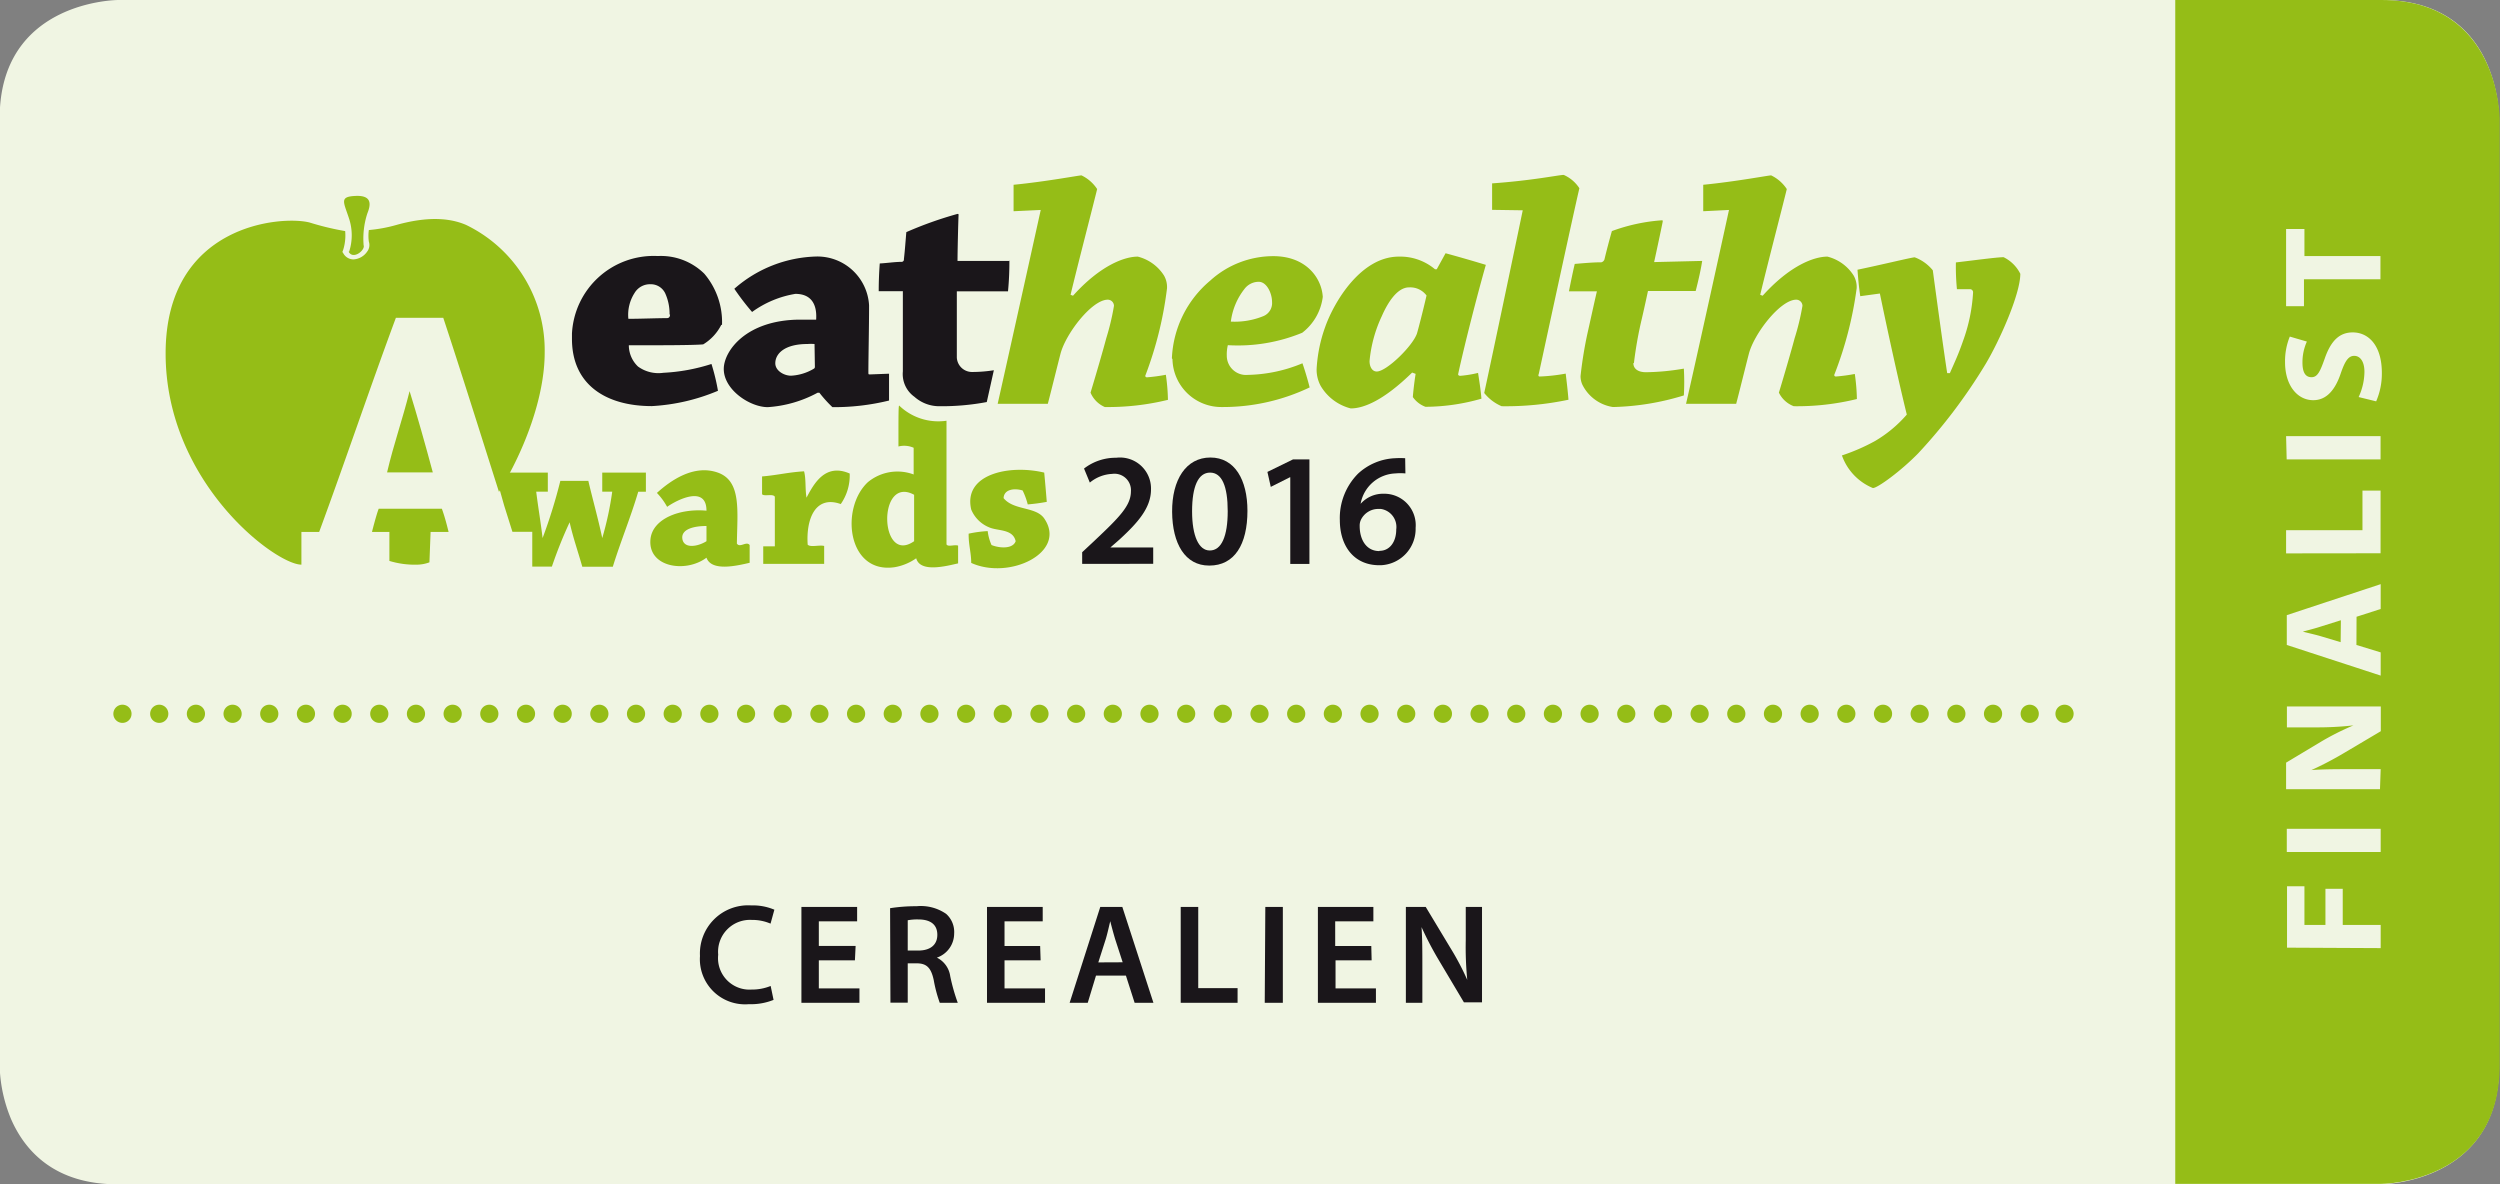<svg id="Ebene_1_Kopie" data-name="Ebene 1 Kopie" xmlns="http://www.w3.org/2000/svg" xmlns:xlink="http://www.w3.org/1999/xlink" viewBox="0 0 215.4 102.04"><rect x="0" y="0" width="215.4" height="102.04" fill="#808080" stroke="none"/><defs><style>.cls-1,.cls-5,.cls-6{fill:none;}.cls-2{fill:#f0f5e3;}.cls-3{clip-path:url(#clip-path);}.cls-4{fill:#95bd17;}.cls-5,.cls-6{stroke:#95bd17;stroke-linecap:round;stroke-linejoin:round;stroke-width:1.57px;}.cls-5{stroke-dasharray:0 3.16;}.cls-7{fill:#1a161a;}</style><clipPath id="clip-path" transform="translate(-0.03 0)"><path class="cls-1" d="M10.2,0S0,0,0,10.2V91.84S0,102,10.2,102h195s10.2,0,10.2-10.2V10.2S215.4,0,205.2,0Z"/></clipPath></defs><title>eathealthy_Awards_Labels_Cerealien_Finalist4</title><path class="cls-2" d="M205.23,0h-195S0,0,0,10.2V91.84a12.75,12.75,0,0,0,1,4.62c1.19,2.7,3.73,5.58,9.15,5.58h195s10.2,0,10.2-10.2V10.2a12.75,12.75,0,0,0-1-4.62C213.19,2.88,210.65,0,205.23,0Z" transform="translate(-0.03 0)"/><g class="cls-3"><path class="cls-4" d="M205.23,102s10.2,0,10.2-10.2V10.2s0-10.2-10.2-10.2H187.45V102Z" transform="translate(-0.03 0)"/></g><line class="cls-5" x1="13.72" y1="61.5" x2="176.31" y2="61.5"/><path class="cls-6" d="M177.91,61.5h0m-167.33,0h0" transform="translate(-0.03 0)"/><path class="cls-7" d="M122.58,86.4v-3c0-1.36,0-2.45-.07-3.52h0A28.69,28.69,0,0,0,124,82.73l2.16,3.63h1.56V78.14h-1.4V81a28.88,28.88,0,0,0,.13,3.43h0A22.75,22.75,0,0,0,125,81.68l-2.13-3.54h-1.71V86.4Zm-4.4-4.89h-3.11V79.38h3.29V78.14h-4.78V86.4h5V85.16H115.1V82.74h3.11ZM109,86.4h1.56V78.14h-1.51Zm-7.24,0h4.9V85.14h-3.39v-7h-1.51Zm-7.1-3.48.64-2c.15-.49.27-1.07.39-1.55h0c.12.48.26,1,.42,1.54l.65,2Zm2.38,1.14.75,2.34h1.62l-2.68-8.26H94.83L92.19,86.4h1.56l.71-2.34Zm-7.39-2.55H86.58V79.38h3.29V78.14h-4.8V86.4h5V85.16H86.58V82.74h3.11ZM78.24,79.29a4.3,4.3,0,0,1,.93-.07c1,0,1.62.42,1.62,1.32s-.64,1.36-1.65,1.36h-.9Zm-1.49,7.1h1.49V83H79c.86,0,1.25.37,1.48,1.44A11.76,11.76,0,0,0,81,86.4h1.55a16.41,16.41,0,0,1-.65-2.3,2.1,2.1,0,0,0-1.15-1.59h0a2.2,2.2,0,0,0,1.49-2.07,2.09,2.09,0,0,0-.69-1.7A3.83,3.83,0,0,0,79,78.08a14.28,14.28,0,0,0-2.28.17Zm-3-4.89H70.58V79.38h3.3V78.14h-4.8V86.4h5V85.16h-3.5V82.74h3.11Zm-7.32,3.45a4.21,4.21,0,0,1-1.64.31,2.71,2.71,0,0,1-2.88-3,2.75,2.75,0,0,1,2.89-3,4,4,0,0,1,1.62.32l.33-1.2a4.75,4.75,0,0,0-2-.37,4.15,4.15,0,0,0-4.41,4.36,3.89,3.89,0,0,0,4.21,4.15,5.22,5.22,0,0,0,2.13-.37Z" transform="translate(-0.03 0)"/><path class="cls-2" d="M205.13,24.06v-2h-6.55V19.73H197v6.65h1.54V24.06Zm-.37,10.52a6,6,0,0,0,.49-2.45c0-2.37-1.15-3.49-2.51-3.49-1.14,0-1.88.72-2.41,2.25-.4,1.12-.62,1.61-1.14,1.61s-.78-.41-.78-1.26a4.34,4.34,0,0,1,.38-1.81L197.32,29a5.61,5.61,0,0,0-.41,2.21c0,2,1.06,3.27,2.43,3.27,1.18,0,1.92-.94,2.39-2.37.35-1,.64-1.45,1.14-1.45s.88.47.88,1.38a5.27,5.27,0,0,1-.5,2.17Zm-7.71,5h8.09v-2H197Zm8.09,8.09v-5.4h-1.56v3.41H197v2Zm-3.44,7.66L200,54.82c-.47-.14-1.08-.27-1.56-.4h0c.48-.13,1.08-.28,1.56-.44l1.72-.54Zm1.37-2.19,2.08-.67V50.33L197.06,53v2.57l8.09,2.64v-2l-2.09-.64Zm2.08,13.13h-2.44c-1.32,0-2.46,0-3.53.08h0a29.25,29.25,0,0,0,2.86-1.5L205.16,63V60.87h-8.09v1.8h2.36a28.13,28.13,0,0,0,3.37-.17h0A22.78,22.78,0,0,0,200,63.91l-3,1.8V68h8.09Zm-8.09,7.14h8.09v-2h-8.09Zm8.09,8.28v-2h-3.27V76.58h-1.49v3.11h-1.81V76.36h-1.5v5.29Z" transform="translate(-0.03 0)"/><path class="cls-4" d="M30.12,21.66a4.59,4.59,0,0,0,0-2.78c-.48-1.49-.89-1.94.56-2s1.29.79,1,1.51a7,7,0,0,0-.32,2.74c.16.4-.89,1.29-1.29.56" transform="translate(-0.03 0)"/><path class="cls-7" d="M87.06,22.48H82.53c0-.76.06-3.32.09-3.94,0-.08,0-.11-.09-.11A33,33,0,0,0,78.12,20c-.06.67-.12,1.57-.21,2.33a.2.2,0,0,1-.17.23h0c-.59,0-1.32.11-1.91.14-.06.79-.09,1.6-.09,2.39h2.08V32a2.4,2.4,0,0,0,1,2.19A3.21,3.21,0,0,0,81,35h0a20.82,20.82,0,0,0,4.05-.36l.61-2.74a12.05,12.05,0,0,1-1.84.15,1.31,1.31,0,0,1-1.35-1.26V25.1h4.41A26.31,26.31,0,0,0,87,22.46M76.58,32.2,75,32.26c-.15,0-.15,0-.15-.2,0-1.21.06-3.88.06-5.74a4.46,4.46,0,0,0-4.5-4.22,11.13,11.13,0,0,0-7.11,2.78,21.36,21.36,0,0,0,1.53,2,8.75,8.75,0,0,1,3.73-1.56c1.32,0,1.88.84,1.79,2.22H69c-4.67,0-6.61,2.7-6.61,4.25,0,1.8,2.26,3.29,3.79,3.29a10.42,10.42,0,0,0,4.29-1.24h.16a11.18,11.18,0,0,0,1.12,1.24,19.77,19.77,0,0,0,4.88-.57V32.2m-6.39-.62a.2.2,0,0,1-.06.17,4.25,4.25,0,0,1-2,.62c-.59,0-1.35-.42-1.35-1.07h0c0-.84.82-1.66,2.76-1.66a4.34,4.34,0,0,1,.62,0Zm-8-3.6a6.43,6.43,0,0,0-1.53-4.4,5.33,5.33,0,0,0-4-1.52,7.05,7.05,0,0,0-7.4,6.68q0,.23,0,.46h0c0,4,3,5.79,6.88,5.79a17,17,0,0,0,5.7-1.32,17.55,17.55,0,0,0-.56-2.31,16.07,16.07,0,0,1-4.14.76A3,3,0,0,1,55,31.58a2.53,2.53,0,0,1-.79-1.83c2.61,0,5.61,0,6.41-.08A4.16,4.16,0,0,0,62.17,28m-4.41-.9c0,.2-.09.31-.27.31-.85,0-2.29.06-3.32.06a3.48,3.48,0,0,1,.53-2.22,1.54,1.54,0,0,1,1.38-.76h0a1.37,1.37,0,0,1,1.29.84,4.24,4.24,0,0,1,.35,1.77" transform="translate(-0.03 0)"/><path class="cls-4" d="M89.7,18.09c-.77,3.49-3.12,14.09-3.71,16.7h4.32c.29-1.1.82-3.26,1.09-4.3.44-1.72,2.7-4.67,4.08-4.67a.54.54,0,0,1,.53.53,21.1,21.1,0,0,1-.67,2.81c-.21.81-.91,3.23-1.35,4.67a2.35,2.35,0,0,0,1.23,1.24,21.71,21.71,0,0,0,5.44-.62,17,17,0,0,0-.18-2.16,14.87,14.87,0,0,1-1.62.22c-.15,0-.18-.11-.12-.22a32,32,0,0,0,1.84-7.45,2,2,0,0,0-.26-1.1,3.77,3.77,0,0,0-2.26-1.63c-1.15,0-3.23.76-5.58,3.37l-.21-.08c.56-2.36,2-7.9,2.29-9.11a3.33,3.33,0,0,0-1.35-1.18c-.23,0-3,.53-5.85.81V18.2Zm11.35,12.85a4.21,4.21,0,0,0,4.29,4.13h.09a17.33,17.33,0,0,0,7.44-1.69c-.18-.7-.38-1.38-.62-2.08a12.78,12.78,0,0,1-4.7,1,1.66,1.66,0,0,1-1.82-1.66,3.43,3.43,0,0,1,.09-.9,14.56,14.56,0,0,0,6.41-1.07A4.61,4.61,0,0,0,114,25.58c-.09-1.6-1.41-3.51-4.26-3.51a8.09,8.09,0,0,0-5.44,2.11A9.24,9.24,0,0,0,101,30.87Zm7.43-6.66c.7,0,1.15,1,1.15,1.74a1.21,1.21,0,0,1-.73,1.21,6.54,6.54,0,0,1-2.82.48,5.69,5.69,0,0,1,1.17-2.81,1.54,1.54,0,0,1,1.21-.62ZM122,32.21c-.12.76-.21,1.58-.24,2a2.29,2.29,0,0,0,1.09.84,17.63,17.63,0,0,0,4.82-.7c-.06-.76-.18-1.49-.29-2.22a9.79,9.79,0,0,1-1.53.25c-.12,0-.21-.06-.18-.17.5-2.33,1.62-6.72,2.38-9.39-1.12-.34-2.29-.68-3.47-1l-.76,1.38h-.15a4.65,4.65,0,0,0-3.12-1.09c-3.23,0-5.53,3.82-6.32,6a12.64,12.64,0,0,0-.76,3.68,2.94,2.94,0,0,0,.35,1.46,4.21,4.21,0,0,0,2.59,1.94c1.15,0,2.88-.73,5.29-3.09Zm-.53-7.45a1.75,1.75,0,0,1,1.47.7c-.26,1.15-.68,2.78-.82,3.26-.35,1.07-2.62,3.29-3.47,3.29-.38,0-.62-.39-.62-.9a11.57,11.57,0,0,1,1.06-3.88c.47-1.07,1.29-2.47,2.35-2.47Zm9.76-6.64c-.76,3.66-2.7,12.9-3.32,15.74A3.87,3.87,0,0,0,129.41,35a26.14,26.14,0,0,0,5.76-.56c-.06-.76-.15-1.52-.24-2.25a15.47,15.47,0,0,1-2.23.25c-.12,0-.15-.08-.09-.22.47-2.17,3-13.89,3.5-16a3.07,3.07,0,0,0-1.35-1.15c-.41,0-2.65.48-6.17.73v2.28Zm9.58,13.16a33.61,33.61,0,0,1,.68-3.82c.21-.9.41-1.83.53-2.39h4.11c.21-.81.44-1.8.56-2.59l-4.14.1c.18-.82.62-2.87.74-3.49,0-.08,0-.11-.06-.11a15.59,15.59,0,0,0-4.32.93c-.2.7-.44,1.6-.64,2.44a.38.38,0,0,1-.27.25c-.71,0-1.59.08-2.29.14-.18.76-.35,1.6-.5,2.36h2.41c-.12.48-.65,2.9-.82,3.65a35.18,35.18,0,0,0-.59,3.65,1.8,1.8,0,0,0,.15.73A3.54,3.54,0,0,0,139,35.07a22.29,22.29,0,0,0,6.11-1,19.88,19.88,0,0,0,0-2.31,20.19,20.19,0,0,1-3.26.31c-.71,0-1.09-.31-1.09-.79ZM149,18.09c-.76,3.49-3.09,14.08-3.7,16.7h4.32c.29-1.1.82-3.26,1.09-4.3.44-1.72,2.7-4.67,4.09-4.67a.54.54,0,0,1,.53.53,21,21,0,0,1-.68,2.81c-.21.81-.91,3.23-1.35,4.67A2.35,2.35,0,0,0,154.58,35a21.69,21.69,0,0,0,5.44-.62,17,17,0,0,0-.18-2.16,14.86,14.86,0,0,1-1.62.22c-.15,0-.18-.11-.12-.22A32,32,0,0,0,160,24.84a2,2,0,0,0-.26-1.1,3.76,3.76,0,0,0-2.26-1.63c-1.15,0-3.23.76-5.58,3.37l-.21-.08c.56-2.36,2-7.9,2.29-9.11a3.33,3.33,0,0,0-1.35-1.18c-.23,0-3,.53-5.85.81V18.2Zm13,7.2c.65,3.15,1.62,7.59,2.32,10.43A10.94,10.94,0,0,1,161.58,38a16.82,16.82,0,0,1-2.85,1.24,4.75,4.75,0,0,0,2.67,2.81c.41,0,2.44-1.49,3.91-3a46.54,46.54,0,0,0,5.79-7.67c1.15-1.91,3-6,3-7.79a3.16,3.16,0,0,0-1.44-1.43c-.59,0-2.61.28-4.11.45a19.83,19.83,0,0,0,.09,2.31h1.18a.27.27,0,0,1,.21.28,14.59,14.59,0,0,1-.88,4.22c-.38,1.1-.67,1.71-1.12,2.73h-.23c-.32-2.08-.91-6.41-1.24-8.86A3.63,3.63,0,0,0,165,22.17c-.24,0-2.81.63-4.93,1.07.06.76.12,1.49.24,2.28Z" transform="translate(-0.03 0)"/><path class="cls-4" d="M78.79,46.63v-4c-3.18-1.73-3,6.1,0,4m2.79-10.33v10.6c.12.25.69,0,1,.11v1.53c-1,.23-3.27.83-3.61-.44a4.55,4.55,0,0,1-1.86.77c-4.07.6-4.71-5.09-2.3-7.33a4,4,0,0,1,3.94-.66V38.58a2,2,0,0,0-1.31-.11c0-3,0-3.64.08-3.51a4.86,4.86,0,0,0,4.06,1.29" transform="translate(-0.03 0)"/><path class="cls-4" d="M90,40.72c.08.83.15,1.67.22,2.52a16,16,0,0,1-1.64.22,6.28,6.28,0,0,0-.44-1.2c-.7-.22-1.61-.11-1.64.66.88,1.08,2.78.71,3.5,1.75C92,47.6,87,50,83.71,48.5c0-.9-.24-1.58-.22-2.52a10.17,10.17,0,0,1,1.64-.22,4.12,4.12,0,0,0,.33,1.2c.66.27,1.83.37,2.08-.33-.24-1.08-1.55-.86-2.3-1.2a2.82,2.82,0,0,1-1.53-1.53C83,40.84,87,40,90,40.72" transform="translate(-0.03 0)"/><path class="cls-4" d="M58.82,46.41c.12.9,1.34.69,2.08.22V45.32c-1.14,0-2.18.29-2.08,1.09m4.71.44c.26.37.82-.25,1.09.11v1.53c-1.12.26-3.29.77-3.72-.44-1.81,1.36-5.11.82-4.82-1.64.21-1.72,2.51-2.62,4.82-2.41,0-2.22-2.53-.94-3.39-.33a5.71,5.71,0,0,0-.88-1.2c1.19-1.08,3.19-2.48,5.25-1.75s1.67,3.34,1.64,6.13" transform="translate(-0.03 0)"/><path class="cls-4" d="M69.3,40.58c.19.65.09,1.58.22,2.3.64-1.22,1.62-3,3.72-2.08a4.31,4.31,0,0,1-.77,2.63c-2.17-.78-3,1.25-2.85,3.5.26.25,1,0,1.42.11v1.54H65.79V47.07h1V42.8c-.15-.29-.93,0-1.1-.22V41.05c1.25-.1,2.33-.37,3.61-.44" transform="translate(-0.03 0)"/><path class="cls-7" d="M93.27,48.58v-1l1.07-1c2.12-2,3.12-3,3.13-4.23a1.42,1.42,0,0,0-1.61-1.52,3.25,3.25,0,0,0-1.93.75l-.5-1.21a4.46,4.46,0,0,1,2.77-.93,2.67,2.67,0,0,1,3,2.73c0,1.59-1.14,2.87-2.72,4.32l-.78.68h3.69v1.41Z" transform="translate(-0.03 0)"/><path class="cls-7" d="M104.21,48.73c-2.07,0-3.17-1.88-3.19-4.63s1.19-4.68,3.3-4.68,3.19,1.94,3.19,4.59c0,2.91-1.12,4.72-3.28,4.72Zm.06-1.3c1,0,1.54-1.22,1.54-3.38s-.5-3.33-1.52-3.33-1.55,1.19-1.55,3.33.58,3.38,1.52,3.38Z" transform="translate(-0.03 0)"/><polygon class="cls-7" points="111.17 41.12 111.14 41.12 109.49 41.95 109.2 40.66 111.41 39.58 112.82 39.58 112.82 48.59 111.17 48.59 111.17 41.12"/><path class="cls-7" d="M121.12,40.79a4.74,4.74,0,0,0-.86,0,3.17,3.17,0,0,0-3,2.62h0a2.59,2.59,0,0,1,2-.87A2.71,2.71,0,0,1,122,45.48a3.13,3.13,0,0,1-3,3.22h-.13c-2.19,0-3.4-1.66-3.4-3.89a5.42,5.42,0,0,1,1.57-4,5,5,0,0,1,3.2-1.33,7.14,7.14,0,0,1,.86,0Zm-2.23,6.67c.87,0,1.44-.76,1.44-1.84A1.57,1.57,0,0,0,119,43.85l-.24,0a1.66,1.66,0,0,0-1.47.93,1.16,1.16,0,0,0-.11.54c0,1.19.58,2.16,1.69,2.16Z" transform="translate(-0.03 0)"/><path class="cls-4" d="M51.92,40.72v1.64h.86a27.6,27.6,0,0,1-.86,4c-.36-1.69-.81-3.28-1.2-4.93H48.31a45.09,45.09,0,0,1-1.53,4.93c-.16-1.37-.39-2.68-.55-4h1V40.72H42.68c.1.38.41,1.5.79,2.84l.71,2.26h1.71v3h1.69A37.89,37.89,0,0,1,49.11,45c.3,1.34.73,2.55,1.09,3.83h2.63c.68-2.2,1.53-4.23,2.19-6.46h.66V40.72Z" transform="translate(-0.03 0)"/><path class="cls-4" d="M26,45.83h1.53c2.25-6.1,4.35-12.36,6.61-18.45h4.08c1.33,4,3.5,10.91,4.8,15,2.23-3.62,3.94-8.2,3.94-12a12,12,0,0,0-6.77-11c-1-.43-2.82-.89-6,0a12.64,12.64,0,0,1-2.38.44,3.59,3.59,0,0,0,0,1,.92.92,0,0,1-.14.85,1.53,1.53,0,0,1-1.18.68,1,1,0,0,1-.89-.54l-.07-.1.08-.22a4.12,4.12,0,0,0,.16-1.58,23.73,23.73,0,0,1-3.07-.74c-2.44-.62-12.4.16-12.4,11.28S23.77,48.65,26,48.65h0Z" transform="translate(-0.03 0)"/><path class="cls-4" d="M37.32,40.7c-.64-2.39-1.36-4.94-2-7-.63,2.52-1.35,4.49-1.94,7Z" transform="translate(-0.03 0)"/><path class="cls-4" d="M37.13,45.83h1.55c-.21-.85-.36-1.39-.58-2H32.66c-.22.56-.58,2-.58,2h1.5v2.5a7.5,7.5,0,0,0,2.45.32,3.13,3.13,0,0,0,1-.2Z" transform="translate(-0.03 0)"/></svg>